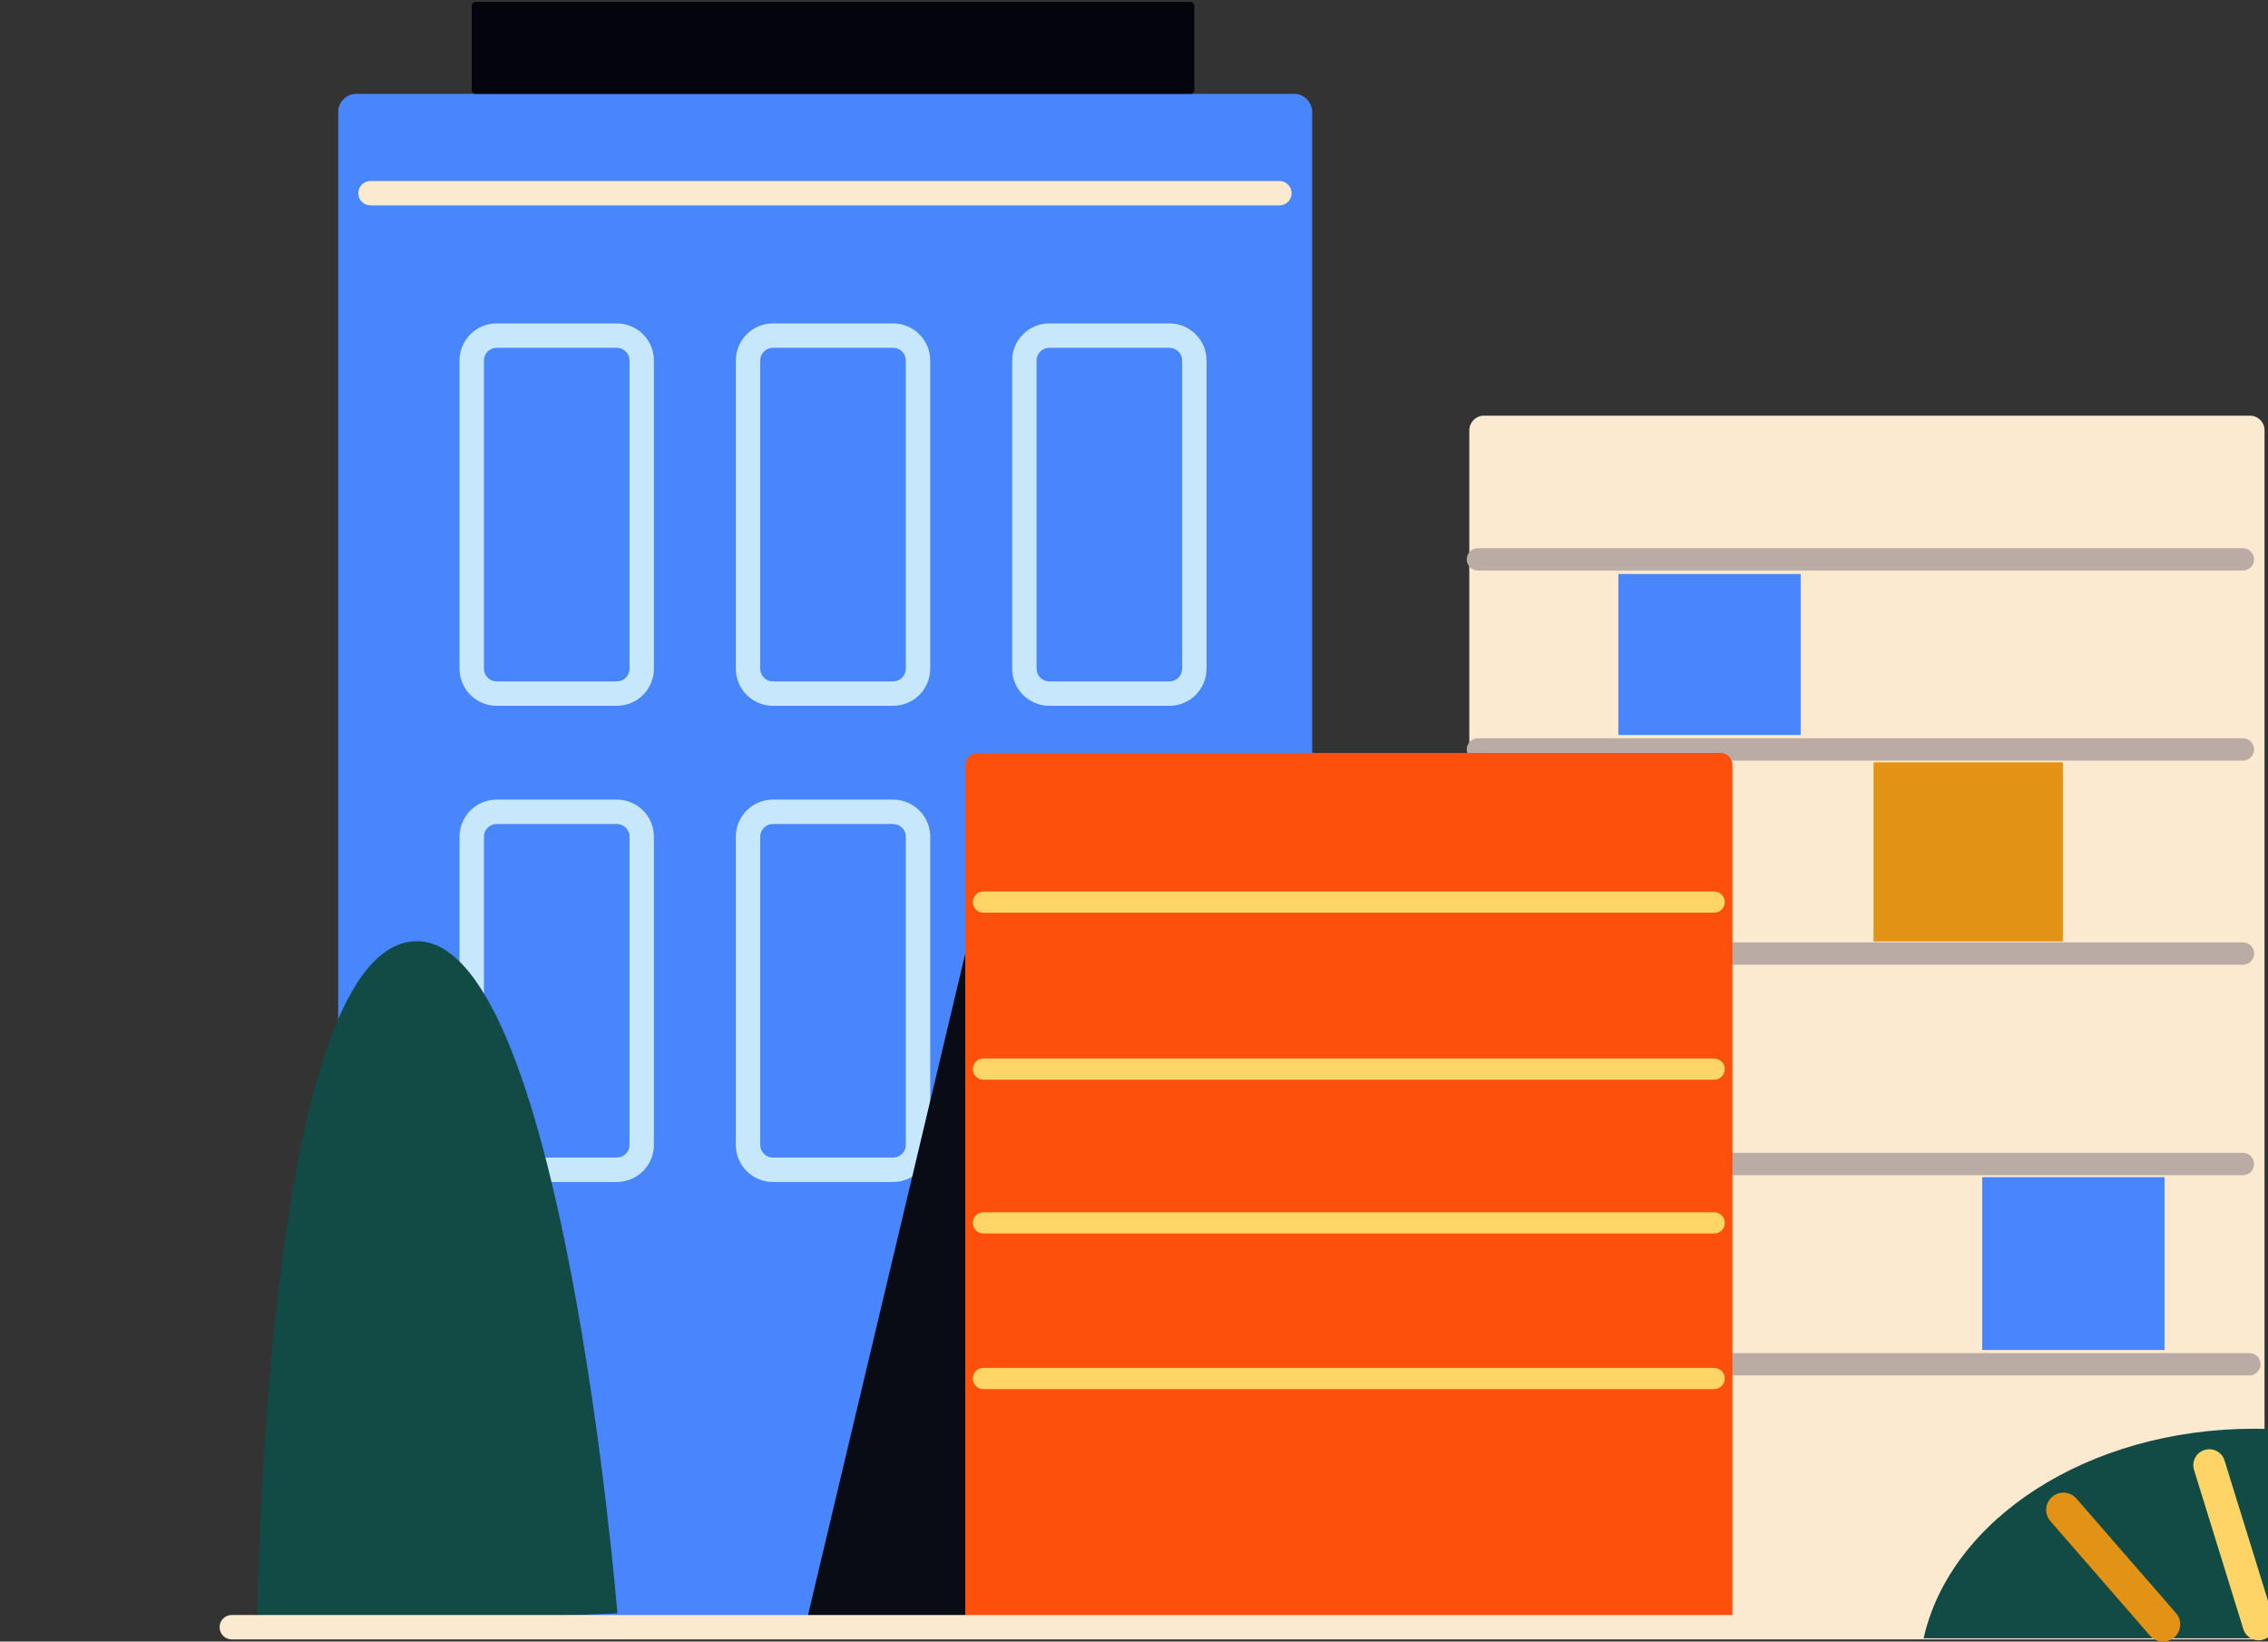 <svg width="554" height="401" viewBox="0 0 554 401" fill="none" xmlns="http://www.w3.org/2000/svg">
<rect x="0" y="0" width="554" height="401" fill="#333333" stroke="none"/>
<g clip-path="url(#clip0_521_5626)">
<path d="M549.597 101.539H362.465C360.499 101.539 358.906 103.132 358.906 105.098V393.956C358.906 395.921 360.499 397.514 362.465 397.514H549.597C551.562 397.514 553.155 395.921 553.155 393.956V105.098C553.155 103.132 551.562 101.539 549.597 101.539Z" fill="#FCEAD0"/>
<path d="M316.08 22.926H87.053C84.599 22.926 82.609 24.915 82.609 27.37V395.121C82.609 397.575 84.599 399.565 87.053 399.565H316.08C318.534 399.565 320.524 397.575 320.524 395.121V27.37C320.524 24.915 318.534 22.926 316.08 22.926Z" fill="#4886FE"/>
<path d="M150.679 172.404H121.3C116.311 172.404 112.25 168.343 112.25 163.354V88.054C112.25 83.065 116.311 79.004 121.3 79.004H150.679C155.668 79.004 159.729 83.065 159.729 88.054V163.354C159.729 168.343 155.668 172.404 150.679 172.404ZM121.3 84.963C119.597 84.963 118.209 86.351 118.209 88.054V163.354C118.209 165.057 119.597 166.445 121.3 166.445H150.679C152.382 166.445 153.77 165.057 153.77 163.354V88.054C153.77 86.351 152.382 84.963 150.679 84.963H121.3Z" fill="#C7E7FD"/>
<path d="M218.171 172.404H188.792C183.803 172.404 179.742 168.343 179.742 163.354V88.054C179.742 83.065 183.803 79.004 188.792 79.004H218.171C223.16 79.004 227.221 83.065 227.221 88.054V163.354C227.221 168.343 223.16 172.404 218.171 172.404ZM188.792 84.963C187.089 84.963 185.702 86.351 185.702 88.054V163.354C185.702 165.057 187.089 166.445 188.792 166.445H218.171C219.874 166.445 221.262 165.057 221.262 163.354V88.054C221.262 86.351 219.874 84.963 218.171 84.963H188.792Z" fill="#C7E7FD"/>
<path d="M285.671 172.404H256.292C251.303 172.404 247.242 168.343 247.242 163.354V88.054C247.242 83.065 251.303 79.004 256.292 79.004H285.671C290.66 79.004 294.721 83.065 294.721 88.054V163.354C294.721 168.343 290.66 172.404 285.671 172.404ZM256.292 84.963C254.589 84.963 253.202 86.351 253.202 88.054V163.354C253.202 165.057 254.589 166.445 256.292 166.445H285.671C287.374 166.445 288.762 165.057 288.762 163.354V88.054C288.762 86.351 287.374 84.963 285.671 84.963H256.292Z" fill="#C7E7FD"/>
<path d="M150.679 288.724H121.3C116.311 288.724 112.25 284.663 112.25 279.675V204.374C112.25 199.385 116.311 195.324 121.3 195.324H150.679C155.668 195.324 159.729 199.385 159.729 204.374V279.675C159.729 284.663 155.668 288.724 150.679 288.724ZM121.3 201.284C119.597 201.284 118.209 202.671 118.209 204.374V279.675C118.209 281.377 119.597 282.765 121.3 282.765H150.679C152.382 282.765 153.77 281.377 153.77 279.675V204.374C153.77 202.671 152.382 201.284 150.679 201.284H121.3Z" fill="#C7E7FD"/>
<path d="M218.171 288.724H188.792C183.803 288.724 179.742 284.663 179.742 279.675V204.374C179.742 199.385 183.803 195.324 188.792 195.324H218.171C223.16 195.324 227.221 199.385 227.221 204.374V279.675C227.221 284.663 223.16 288.724 218.171 288.724ZM188.792 201.284C187.089 201.284 185.702 202.671 185.702 204.374V279.675C185.702 281.377 187.089 282.765 188.792 282.765H218.171C219.874 282.765 221.262 281.377 221.262 279.675V204.374C221.262 202.671 219.874 201.284 218.171 201.284H188.792Z" fill="#C7E7FD"/>
<path d="M285.671 288.724H256.292C251.303 288.724 247.242 284.663 247.242 279.675V204.374C247.242 199.385 251.303 195.324 256.292 195.324H285.671C290.66 195.324 294.721 199.385 294.721 204.374V279.675C294.721 284.663 290.66 288.724 285.671 288.724ZM256.292 201.284C254.589 201.284 253.202 202.671 253.202 204.374V279.675C253.202 281.377 254.589 282.765 256.292 282.765H285.671C287.374 282.765 288.762 281.377 288.762 279.675V204.374C288.762 202.671 287.374 201.284 285.671 201.284H256.292Z" fill="#C7E7FD"/>
<path d="M290.806 0.461H116.163C115.646 0.461 115.227 0.88 115.227 1.397V21.991C115.227 22.508 115.646 22.928 116.163 22.928H290.806C291.323 22.928 291.742 22.508 291.742 21.991V1.397C291.742 0.88 291.323 0.461 290.806 0.461Z" fill="#04050C"/>
<path d="M547.874 139.372H361.014C359.507 139.372 358.281 138.146 358.281 136.639C358.281 135.132 359.507 133.906 361.014 133.906H547.874C549.381 133.906 550.606 135.132 550.606 136.639C550.606 138.146 549.381 139.372 547.874 139.372Z" fill="#BAACA4"/>
<path d="M547.874 185.805H361.014C359.507 185.805 358.281 184.58 358.281 183.073C358.281 181.566 359.507 180.34 361.014 180.34H547.874C549.381 180.34 550.606 181.566 550.606 183.073C550.606 184.58 549.381 185.805 547.874 185.805Z" fill="#BAACA4"/>
<path d="M547.872 235.666H360.187C358.671 235.666 357.445 234.44 357.445 232.925C357.445 231.41 358.671 230.184 360.187 230.184H547.872C549.387 230.184 550.613 231.41 550.613 232.925C550.613 234.44 549.387 235.666 547.872 235.666Z" fill="#BAACA4"/>
<path d="M62.82 397.482C62.82 397.482 64.063 233.762 100.62 229.973C137.176 226.185 150.814 394.119 150.814 394.119L62.82 397.482Z" fill="#124B45"/>
<path d="M547.874 287.071H361.014C359.507 287.071 358.281 285.845 358.281 284.338C358.281 282.831 359.507 281.605 361.014 281.605H547.874C549.381 281.605 550.606 282.831 550.606 284.338C550.606 285.845 549.381 287.071 547.874 287.071Z" fill="#BAACA4"/>
<path d="M196.664 397.48L235.783 232.926L242.525 397.48H196.664Z" fill="#090C14"/>
<path d="M549.46 335.989H362.6C361.093 335.989 359.867 334.763 359.867 333.256C359.867 331.749 361.093 330.523 362.6 330.523H549.46C550.966 330.523 552.192 331.749 552.192 333.256C552.192 334.763 550.966 335.989 549.46 335.989Z" fill="#BAACA4"/>
<path d="M439.846 140.215H395.312V179.538H439.846V140.215Z" fill="#4886FE"/>
<path d="M528.729 287.547H484.195V329.773H528.729V287.547Z" fill="#4886FE"/>
<path d="M420.206 183.922H238.752C237.111 183.922 235.781 185.252 235.781 186.893V395.589C235.781 397.23 237.111 398.561 238.752 398.561H420.206C421.847 398.561 423.177 397.23 423.177 395.589V186.893C423.177 185.252 421.847 183.922 420.206 183.922Z" fill="#FC500C"/>
<path d="M418.729 263.746H240.221C238.791 263.746 237.633 262.589 237.633 261.158C237.633 259.728 238.791 258.57 240.221 258.57H418.729C420.159 258.57 421.317 259.728 421.317 261.158C421.317 262.589 420.159 263.746 418.729 263.746Z" fill="#FFD568"/>
<path d="M418.729 301.305H240.221C238.791 301.305 237.633 300.147 237.633 298.717C237.633 297.287 238.791 296.129 240.221 296.129H418.729C420.159 296.129 421.317 297.287 421.317 298.717C421.317 300.147 420.159 301.305 418.729 301.305Z" fill="#FFD568"/>
<path d="M418.729 339.325H240.221C238.791 339.325 237.633 338.167 237.633 336.737C237.633 335.306 238.791 334.148 240.221 334.148H418.729C420.159 334.148 421.317 335.306 421.317 336.737C421.317 338.167 420.159 339.325 418.729 339.325Z" fill="#FFD568"/>
<path d="M503.884 186.223H457.648V229.973H503.884V186.223Z" fill="#E29215"/>
<path d="M550.225 400.459H56.569C54.954 400.459 53.641 399.123 53.641 397.48C53.641 395.837 54.954 394.5 56.569 394.5H550.225C551.839 394.5 553.153 395.837 553.153 397.48C553.153 399.123 551.839 400.459 550.225 400.459Z" fill="#FCEAD0"/>
<path d="M418.729 222.942H240.221C238.791 222.942 237.633 221.784 237.633 220.354C237.633 218.923 238.791 217.766 240.221 217.766H418.729C420.159 217.766 421.317 218.923 421.317 220.354C421.317 221.784 420.159 222.942 418.729 222.942Z" fill="#FFD568"/>
<path d="M312.524 50.17H90.495C88.852 50.17 87.516 48.834 87.516 47.191C87.516 45.547 88.852 44.211 90.495 44.211H312.524C314.167 44.211 315.503 45.547 315.503 47.191C315.503 48.834 314.167 50.17 312.524 50.17Z" fill="#FBEAD0"/>
<path d="M469.875 400.199C476.371 371.143 510.041 349 550.607 349C591.173 349 624.844 371.143 631.339 400.199" fill="#124B45"/>
<path d="M551.701 400.692C550.032 400.692 548.491 399.619 547.972 397.942L535.934 359.062C535.296 357.001 536.445 354.813 538.505 354.183C540.565 353.545 542.753 354.703 543.383 356.754L555.421 395.635C556.06 397.695 554.91 399.883 552.85 400.513C552.467 400.632 552.076 400.692 551.692 400.692H551.701Z" fill="#FFD467"/>
<path d="M528.359 401.001C527.184 401.001 526.018 400.507 525.183 399.554L500.852 371.579C499.328 369.825 499.515 367.169 501.261 365.645C503.014 364.121 505.671 364.308 507.195 366.054L531.526 394.029C533.05 395.782 532.862 398.438 531.117 399.962C530.317 400.652 529.338 400.992 528.359 400.992V401.001Z" fill="#E29215"/>
</g>
<defs>
<clipPath id="clip0_521_5626">
<rect width="501" height="401" fill="white" transform="translate(53)"/>
</clipPath>
</defs>
</svg>
